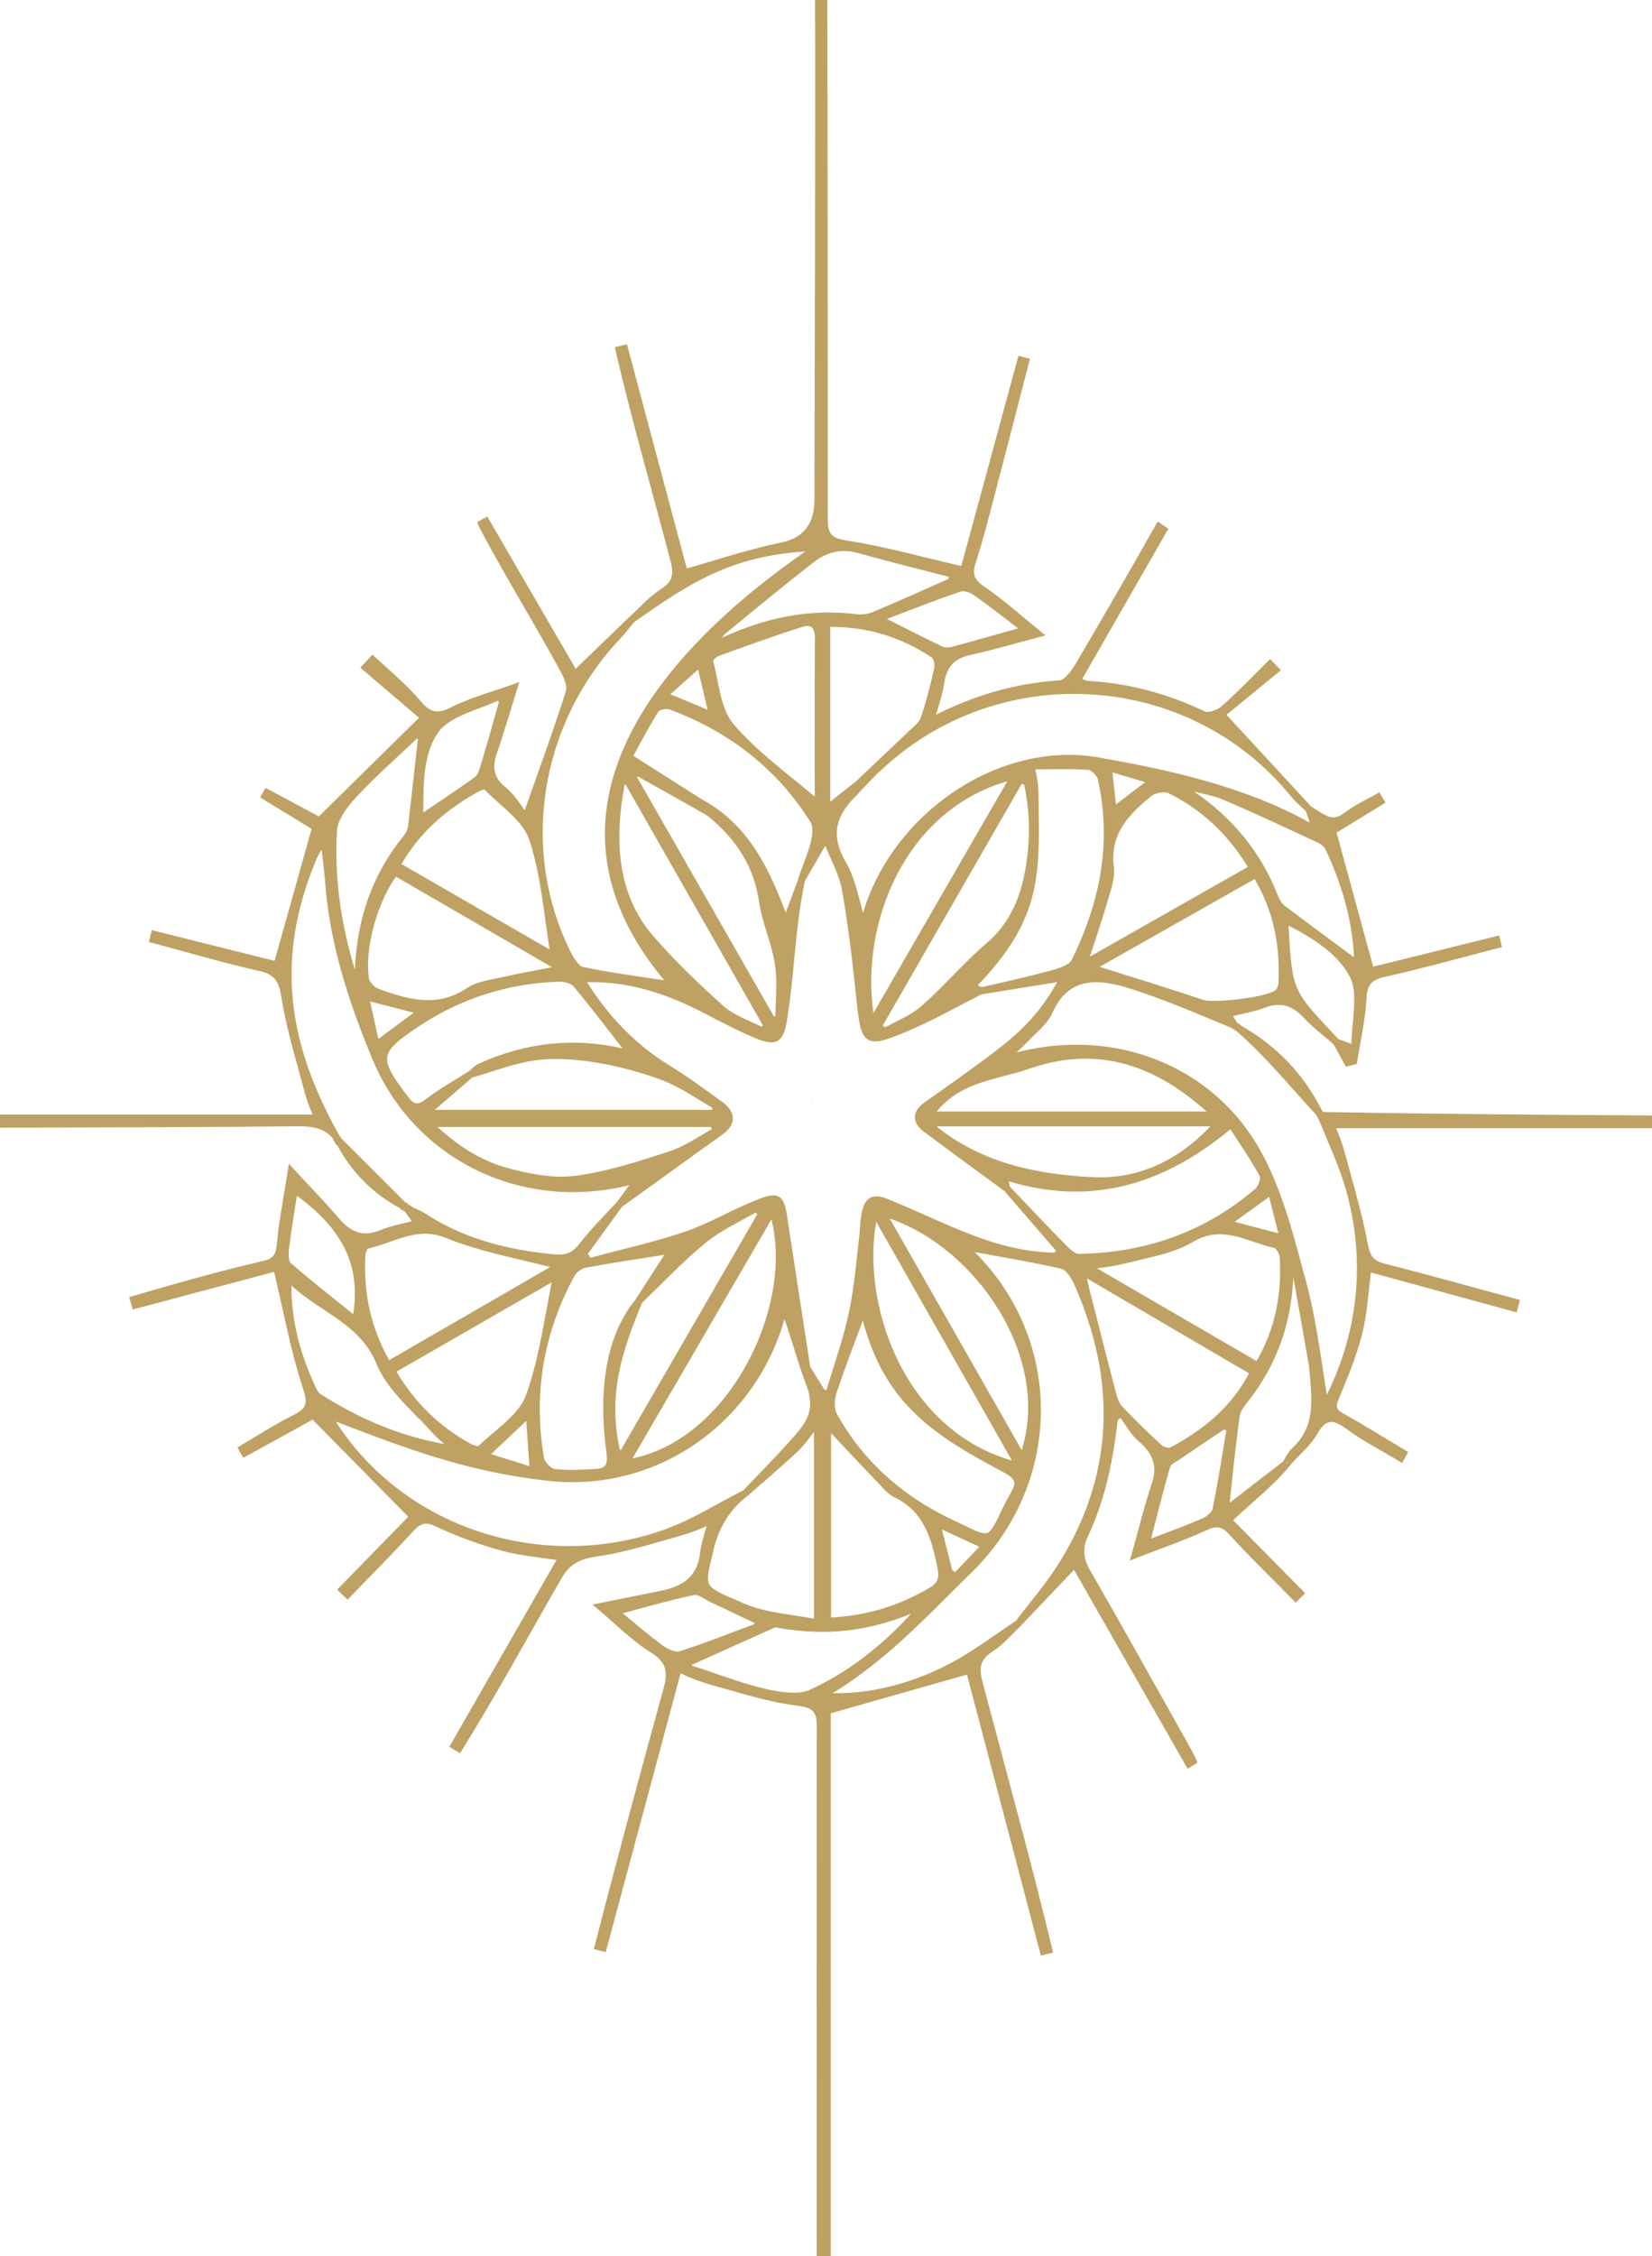 <?xml version="1.0" encoding="UTF-8"?> <svg xmlns="http://www.w3.org/2000/svg" id="Calque_1" viewBox="0 0 469.96 641.64"><defs><style>.cls-1{fill:#bea163;}</style></defs><path class="cls-1" d="M469.96,317.23c-33.06-.17-66.34-.49-93.51-.97l-.25-.31-.3-.45c-5.1-10.07-12.73-18.05-22.7-23.73l-.43-.38-.46-.3-.28-.13h-.01c-.14-.22-1.1-1.75-1.26-2.01,3.07-.72,6.23-1.3,9.07-2.37,4.38-1.63,7.69-.77,11.1,2.89,2.61,2.8,5.62,5.06,8.47,7.54l3.47,6.35,3.11-.76c.95-6.21,2.42-12.32,2.76-18.65,.2-3.91,1.4-5.29,5.33-6.17,11.25-2.5,22.16-5.6,33.23-8.44l-.84-3.29-35.83,8.87-10.4-38.12,13.91-8.54-1.75-2.92c-3.04,1.78-6.25,3.17-9.14,5.26-3.8,2.79-4.47,2.54-10.26-1.24l-24.08-26.07,15.5-12.71-3.09-3.14c-4.63,4.53-9.06,9.25-13.95,13.54-1.18,1.03-3.71,1.79-4.59,1.37-10.94-5.22-21.86-8.07-33.38-8.71-.33-.02-.77-.23-1.33-.49-.06-.03-.12-.06-.19-.09l24.49-42.68-3.03-2.07c-7.63,13.56-15.4,26.97-23.37,40.52-1.61,2.72-3.44,4.6-4.54,4.67-12.23,.8-23.46,3.92-35.15,9.75,.88-3,1.93-6.13,2.33-8.92,.65-4.66,2.87-7.07,7.39-8.05,6.82-1.51,14.29-3.71,21.46-5.56-5.82-4.6-11.44-9.8-17.38-13.84-3.01-2.03-3.57-3.57-2.5-6.86,1.84-5.72,3.39-11.64,4.88-17.36,3.47-13.21,7.1-27.33,10.53-40.61l-3.26-.86-16.26,59.79c-10.78-2.5-21.58-5.51-32.19-7.19-4.56-.72-5.8-1.59-5.8-6.26,.04-22.36-.04-125.24-.14-147.53h-3.5c.22,20.62-.14,121.48-.14,142.1q0,10.18-9.23,12.14c-9.05,1.83-18.01,4.85-27.1,7.41l-16.77-62.82-.25-.93-3.44,.86c4.62,20.18,10.47,40.25,15.75,60.46,1.01,3.73,.91,6.01-2.39,8.13-3.45,2.22-6.17,5.32-9.17,8.06h-.01s-15.32,14.79-15.32,14.79l-25.16-43.31-2.86,1.59,.34,.81c.1,.25,.2,.49,.29,.73,7.21,13.68,15.38,26.79,22.85,40.49,1.94,3.47,2.03,5.17,1.77,6-3.48,11.01-7.72,22.57-11.72,33.92-1.59-2.24-3.18-4.65-5.46-6.53-3.29-2.7-3.96-5.5-2.37-9.99,2.17-6.21,4.18-13.3,6.29-19.94-6.44,2.43-13.42,4.17-19.36,7.16-3.83,1.96-6.01,1.55-8.62-1.64-4.19-4.87-9.1-8.99-13.82-13.3l-3.43,3.69,16.7,14.25-28.5,28.05-15.17-8.12-1.52,2.72,14.63,8.94-10.53,37.54-34.97-8.75-.78,3.39c10.42,2.73,20.66,5.83,31.25,8.2,4.26,.96,5.64,2.57,6.42,7.47,1.14,7.08,3.09,14.12,4.96,20.93,1.23,4.28,2.01,8.31,3.96,12.46H0v3.75c30.9-.07,61.63-.18,83.13-.38,4.68-.05,8.76-.08,11.69,3.58l-.16,.17,.44,.45,.56,1.23,.21-.2c4.16,7.85,10.25,13.95,18.11,18.13l-.17,.18,1.21,.56h.02s.05,.03,.06,.04l2.07,2.83c-3.04,.78-6.18,1.4-8.98,2.55-4.64,1.91-8.18,.88-11.85-3.45-4.23-5-9.45-10.24-14.17-15.43-1.14,7.71-2.79,15.79-3.44,23.1-.27,2.87-1.15,3.91-3.81,4.53-13.22,3.04-25.41,6.58-38.18,10.29l1.02,3.52,40.21-10.7,.15,.64c2.62,10.97,4.58,21.9,8.12,32.68,1.5,4.49,.68,5.7-2.93,7.48-5.5,2.73-10.52,6.09-15.78,9.13l1.69,2.94,19.72-10.84,27.2,27.61-20.21,20.72,2.94,2.87c6.26-6.51,12.6-12.83,18.75-19.54,2.18-2.37,3.61-2.63,6.64-1.19,5.65,2.68,11.81,4.95,18.33,6.77,4.95,1.36,10.42,1.87,15.72,2.67l-30.49,53.14,3.07,1.8c10.02-16.08,19.2-32.97,28.72-49.52,2.22-3.95,4.95-5.68,10.07-6.4,6.44-.91,12.83-2.74,19-4.52,4.27-1.2,8.22-2.2,12.36-4.17-.73,2.56-1.62,5.23-1.88,7.61-.66,6.08-4.09,9.41-11.12,10.81-5.56,1.12-13.62,2.74-19.5,3.94,5.57,4.46,10.7,9.92,16.55,13.57,4.17,2.57,5.1,5.16,3.69,10.22-6.84,24.86-13.47,49.36-19.84,74.17l3.38,.88,21.3-79.33c4.35,2.2,8.63,3.31,13.21,4.59,6.37,1.84,12.98,3.75,19.64,4.59,4.98,.63,5.91,1.67,5.9,6.51-.07,27.19-.06,122.93-.02,150.1h3.99v-154.4l38.74-11,21.03,79.9,3.47-.84c-6.2-25.83-13.3-51.32-20.14-77.22-1.11-4.13-.33-6.35,3.03-8.49,2.99-1.92,5.27-4.7,7.83-7.12h.01l.08-.09s.03-.03,.06-.07l15.08-15.87,32.32,56.58,2.79-1.74c-.5-1.63-3.68-7.17-4.5-8.58l-4.81-8.59c-6.86-12.22-13.94-24.87-21.06-37.23-2.21-3.83-2.4-6.59-.68-10.18,5.08-11,7-21.44,8.41-32.92l.81-.5c1.59,2.29,2.99,4.8,5.14,6.64,4.21,3.58,5.32,7.17,3.71,11.99-2.26,6.8-4.14,14.59-6.26,21.91,7.29-2.91,14.95-5.47,21.83-8.64,2.99-1.38,4.41-1.09,6.6,1.34,6.08,6.7,12.52,12.85,18.79,19.25l2.66-2.67-20.47-20.76c5.67-5.43,11.98-10.18,16.72-16.25,2.45-2.67,5.32-5.05,7.15-8.23,1.2-2.08,2.29-3.16,3.47-3.41,1.21-.25,2.71,.33,4.87,1.91,5.04,3.69,10.57,6.48,15.86,9.7l1.71-3.12c-6.14-3.67-12.18-7.43-18.47-10.97-2.01-1.11-2.23-1.88-1.23-4.26,2.33-5.59,4.98-11.92,6.61-18.38,1.41-5.57,1.75-11.58,2.49-17.45l41.46,11.35,.93-3.53c-12.74-3.43-25.37-7-38.28-10.26-3.23-.82-4.3-2.02-4.98-5.61-1.36-7.18-3.34-14.34-5.26-21.27-1.08-4-2.04-7.89-3.8-11.71h89.9v-3.62Zm-106.27-37.56c-.04,.65-.36,1.45-.77,1.84-1.69,1.65-11.84,3.14-17.46,3.14-1.44,0-2.57-.1-3.2-.3-9.51-3.2-19.56-6.27-29.43-9.39l44.09-24.97c5.17,8.86,7.32,18.31,6.77,29.68Zm-12.47,67.8l9.83-7.09,2.62,10.37-12.45-3.28Zm12.83,10.01c.67,11.06-1.49,20.74-6.57,29.6l-45.43-26.39c4.44-.43,8.81-1.51,13.15-2.61,4.87-1.14,9.9-2.33,14.12-4.86,8.36-5.04,15.29-.1,23.22,1.69,.44,.11,1.45,1.6,1.51,2.57Zm-6.94-19.41c-13.98,12.02-30.89,18.25-50.26,18.52-1.18,.01-3.01-1.87-3.62-2.49-5.42-5.5-10.64-11.06-15.92-16.6l-.39-1.57c22.3,6.78,42.97,1.94,63.11-14.78,2.87,4.47,5.96,8.94,8.4,13.47,.24,.49-.42,2.68-1.32,3.45Zm-45.82-3.28c-19.29-.83-33.5-5.37-44.66-14.28l.05-.17h77.63c-9.41,9.99-20.79,14.96-33.02,14.45Zm-44.82-18.69c5.24-6.45,12.39-8.32,19.32-10.13,2.35-.62,4.79-1.25,7.1-2.06,17.87-6.21,34.36-2.22,50.35,12.19h-76.77Zm16.9-17.3c-5.38,4.11-11.01,8.09-16.45,11.95l-3.88,2.74c-1.82,1.3-2.75,2.71-2.77,4.19-.02,1.48,.87,2.91,2.65,4.24,7.62,5.7,15.22,11.21,22.82,16.79l14.65,16.96-.39,.57c-17.06-.29-30.42-8.3-47.15-15.12-9.17-4.02-7.66,6.64-8.63,12.33-.65,6.23-1.31,12.68-2.53,18.88-1.55,7.83-4.3,15.33-6.55,22.96l-.59-.05-4.07-6.54c-1.96-12.91-4.42-28.69-6.46-42.06-.89-6.79-2.36-8.09-8.94-5.32-6.9,2.72-13.23,6.59-20.25,8.97-8.84,3-17.93,5.01-26.89,7.39l-.68-1.15,9.69-13.32c9.47-6.8,18.84-13.63,28.42-20.45,4.48-3.08,3.91-6.93-.43-9.73-4.64-3.4-9.44-6.91-14.43-9.98-9.39-5.78-16.9-13.34-23.53-23.7,13.1-.42,24.89,4.13,36.14,10.26,3.46,1.76,7.04,3.59,10.66,5.17,3.42,1.49,5.72,2.17,7.42,1.23,1.7-.96,2.35-3.33,2.88-7.11,1.99-12.84,2.17-25.7,4.9-38.38l5.79-9.98c1.71,4.13,4.06,8.54,4.75,12.53,1.92,10.85,3.15,21.98,4.16,31.56,.68,6.37,1.12,9.75,3.26,11.02,.59,.36,1.27,.52,2.05,.52,1.91,0,4.53-.97,8.54-2.63,7.52-3.11,14.44-7.09,21.64-10.74,6.83-1.1,13.66-2.2,21.57-3.49-5.05,9.32-11.58,15.07-17.37,19.49Zm-11.03,134.05c-14.6-6.52-26.59-16.85-34.27-30.75-.84-1.5-.71-4.09-.15-5.76,2.19-6.7,4.94-13.83,7.53-20.79,6.2,23.3,19.69,32.35,39.37,42.8,4.59,2.32,4.48,3.37,2.16,7.2-.05,.13-.11,.25-.18,.37-1.82,2.95-4.17,9.75-6.15,10.11-1.89,.17-3.88-1.08-8.31-3.18Zm6.27,7.03l-6.9,7.23-.82-.53-2.94-11.62,10.66,4.92Zm-14.13,11.65c-8.81,5.2-17.75,7.9-28.06,8.48v-52.44c4.6,4.9,9.39,9.99,13.84,14.64,1.25,1.32,2.47,2.79,4.14,3.59,8.48,4.05,10.65,11.82,12.3,20.13,.56,2.91,.03,4.26-2.22,5.6Zm-15.22-104.08l38.62,67.92c-30.7-8.86-42.85-44.16-38.62-67.92Zm3.85-.91c24.96,8.61,45.81,39.72,37.54,65.86l-37.54-65.86Zm-21.55,60.68v53.13c-7.15-1.4-14.71-1.69-21.38-4.99-4.86-2.06-7.54-3.19-8.39-4.75-.82-1.5-.24-3.91,.93-8.71,1.41-6.81,4.54-12.33,9.79-16.37l.02,.02c4.78-4.2,9.62-8.3,14.32-12.69,1.4-1.33,2.55-2.81,4-4.71,.23-.29,.47-.6,.71-.93Zm-59,6.22c.32,2.92-.09,4.08-2.93,4.29-3.91,.24-7.95,.51-11.8,.04-1.04-.13-2.86-1.93-3.05-3.02-3.15-18.09-.24-35.54,8.64-51.89,.57-1.04,2.05-2.12,3.19-2.33,6.09-1.13,12.31-2.1,18.33-3.04,1.35-.21,2.7-.42,4.05-.63l-8.3,12.89c-9.84,11.99-10.06,30.03-8.13,43.69Zm-23.01-16.47c-2.1,5.61-8.96,9.86-13.44,14.27-.37,.04-1.38-.19-2.07-.56-8.92-4.85-15.88-11.59-21.25-20.59l44.16-25.41c-.55,2.74-1.06,5.5-1.55,8.19-1.49,8.08-3.02,16.43-5.85,24.1Zm1.06,19.99l-10.93-3.42,10.03-9.44,.9,12.86Zm32.06-46.49c5.97-5.72,11.68-11.8,18.12-17.07,4.26-3.47,9.45-5.84,14.23-8.6l.41,.53-38.8,67.03-.32-.1c-3.41-15.57,.51-27.68,6.36-41.79Zm36.79-23.69c6.31,24.97-12.01,62.39-39.53,67.98l39.53-67.98Zm-101.76-58.78l-10.05,7.45-2.39-10.65,12.44,3.2Zm-12.74-9.74c-1.28-8.28,2.22-21.3,7.69-28.95l44.4,25.76c-4.98,.98-10.18,1.9-14.7,2.94-3.24,.73-6.81,1.17-9.56,3.02-8.37,5.61-16.69,3.28-25.19,.15-1.11-.4-2.49-1.94-2.64-2.92Zm5.21,22.23c.44-2.57,3.51-5.01,9.42-8.89,11.81-7.75,25.02-11.92,39.27-12.41,1.5-.04,3.52,.41,4.21,1.24,4.69,5.56,9.37,11.73,14.04,17.72-13.7-3.11-27.36-1.82-41.07,4.43-1.01,.47-1.68,1.24-2.46,1.96h0c-4.13,2.62-8.4,4.98-12.34,7.98-2.41,1.83-3.37,1.72-5.14-.58-4.28-5.57-6.36-8.87-5.93-11.45Zm24.18,5.95c5.87-1.66,11.67-4,17.71-4.85,11.07-1.62,26.03,1.73,36.33,5.61,5.05,1.92,9.6,5.15,14.3,7.87l-.19,.57H123.67l10.68-9.2Zm67.87,14.06l.25,.63c-3.88,2.16-7.68,4.86-11.86,6.25-8.76,2.84-17.81,5.83-26.91,7.01-6.59,.86-13.73-.71-19.2-2.19-6.98-1.88-13.4-5.63-20.05-11.7h77.77Zm28.51-86.43c1.67,3.96-2.7,12.14-3.73,16.17l-3.48,9.33c-4.63-12.13-10.31-24.95-23.92-32.28l-19.41-12.33c2.26-4.17,4.41-8.34,7.17-12.68,.29-.41,2.29-.85,3.23-.49,17.44,6.54,30.95,17.41,40.14,32.28Zm-40.02-36.63l7.88-7.04,2.72,11.46-10.6-4.42Zm41.06,18.98c0,3.4,.01,6.78,.01,10.14-7.88-6.66-16.44-12.84-23.14-20.66-3.76-4.4-4.16-12.14-5.8-17.98,.25-.43,1.02-1.21,1.6-1.36,7.78-2.83,15.83-5.76,23.85-8.29,1.14-.36,1.99-.34,2.55,.07,.65,.48,1,1.59,.99,3.19-.09,11.71-.07,23.49-.06,34.89Zm-11.06,68.36c-.05,1.35-.1,2.75-.12,4.13l-.43,.15-38.92-68,.15-.27s19.41,10.81,20.11,11.38c8.46,7,13.05,14.72,14.44,24.3,.87,6.06,3.56,11.68,4.5,17.69,.52,3.45,.4,7.09,.27,10.62Zm-3.71,6.78l-.34,.43c-3.64-1.82-7.92-3.27-10.82-5.87-6.11-5.47-13.99-12.77-20.85-20.93-10.07-12.38-9.9-28.29-7.3-41.97l.3-.07,39.01,68.41Zm31.47-3.44c-3.69-25.47,8.84-57.49,38.09-65.94l-38.09,65.94Zm42.15-65.15l.71,.11c1.73,7.93,1.83,16.2,.29,24.59-1.66,9.06-5.15,15.6-11.02,20.62-3.42,2.92-6.61,6.18-9.71,9.34-2.82,2.88-5.75,5.86-8.82,8.54-2.86,2.53-6.85,4.13-10.33,6.03l-.62-.54,39.5-68.69Zm8.42,53.01c-6.57,1.79-13.17,3.23-19.74,4.77-.9-.32-1.1-.57-1.13-.57,16.34-17.15,17.76-28.59,17.3-49.13,0-4.22,.15-8-.96-12.25,5.08-.02,10.31-.21,15.15,.15,.77,.06,2.41,1.58,2.64,2.65,3.77,16.81,1.33,33.64-7.45,51.44-.77,1.56-4.43,2.57-5.81,2.94Zm16.19-20.17c.91-3.04,2.02-6.26,1.63-9.34-1.23-9.51,4.61-15.14,10.69-20.09,1.12-.91,3.75-1.35,4.86-.81,9.3,4.56,16.7,11.43,22.59,20.97l-44.94,25.51c1.77-5.44,3.64-10.99,5.17-16.24Zm1.24-36.15l9.33,2.78-8.34,6.32-.99-9.1Zm63.73,76.73s-.03-.05-.04-.07h.01l.18,.21c-.05-.05-.11-.09-.15-.14Zm4.66-5.6c-.18,1.97-.35,4.01-.42,6.06l-3.7-1.35c-12.98-13.9-13.13-13.01-14.17-32.27,6.9,3.55,14.07,8.07,17.42,14.52,1.74,3.35,1.32,8.05,.87,13.04Zm-9.79-51.07c.87,.41,1.7,1.15,2,1.79,5.01,10.72,7.61,20.56,8.13,30.75-6.6-4.87-13.54-9.98-19.77-14.71-.72-.55-1.41-1.57-1.89-2.8-4.68-12.1-12.72-22.06-23.86-29.63,2.93,.7,6.04,1.32,8.46,2.37,9.09,3.87,18.08,8.12,26.93,12.23Zm-7.69-13.09c1.23,1.51,2.69,2.71,4.09,4l1.12,3.31c-18.95-10.53-40.87-15.09-58.54-18.26-29.27-5.95-60.16,15.55-68.54,43.97-1.35-4.89-2.39-10.22-4.83-14.35-4.24-7.23-3.38-12.93,2.91-19.02,.59-.58,5.2-5.72,7.12-7.29,33.35-31.43,87.48-28.43,116.67,7.64Zm-131.2,1.38v-49.74c10.58-.02,20.06,2.85,28.93,8.74,.39,.26,.88,1.88,.67,2.89-1.22,5.57-2.43,10.08-3.84,14.2-.44,1.34-2.14,2.64-3.31,3.75-4.98,4.8-10.19,9.68-15.17,14.4l-7.28,5.76Zm41.07-58.62c3.94,2.76,8.22,6.12,12.39,9.31-6.3,1.76-13.13,3.74-18.87,5.27-.94,.25-2.01,.23-2.6-.06-4.9-2.32-10.5-5.18-15.88-7.89,7.06-2.68,14.29-5.53,21.11-7.83,.79-.26,2.52,.27,3.85,1.2Zm-45.7-9.56c3.82-2.96,8.06-3.82,12.59-2.54,8.62,2.42,17.21,4.52,25.79,6.75l-.13,.62c-7.13,3.15-14.22,6.34-21.47,9.39-1.37,.57-3.03,.81-4.47,.64-12.86-1.58-25.18,.56-38.5,6.68,.32-.49,.6-.86,.94-1.13,8.25-6.8,16.69-13.75,25.25-20.41Zm-55.02,21.69c1.37-1.45,2.53-3,3.77-4.52,15.95-11.27,27.54-18.78,48.85-20.18-41.15,28.47-80.51,73.73-40.18,121.97-7.77-1.15-15.64-2.23-23.07-3.78-.99-.2-2.36-1.85-3.57-4.3-14.5-29.08-8.79-64.92,14.2-89.19Zm-51.75,26.6c3.35-4.55,11.4-6.25,16.84-8.85l.3,.41c-1.9,6.67-3.71,13.39-5.85,20.06-.29,.9-1.78,1.85-2.78,2.55-4.05,2.86-8.54,5.83-12.86,8.77-.02-8.77,.06-17.01,4.35-22.94Zm11.37,16.99c.57-.31,1.3-.54,1.65-.6,4.26,4.45,10.91,8.78,12.78,14.34,3.29,9.97,4.12,20.77,5.75,31.17l-42.13-24.3c5.07-8.6,12.06-15.17,21.95-20.61Zm-40.29,11.1c.16-2.56,2.04-5.84,5.45-9.49,5.52-5.9,11.54-11.22,17.36-16.73l.21,.22c-.92,8.22-1.83,16.64-2.82,24.92-.1,.78-.55,1.75-1.2,2.54-8.72,10.69-13.28,23.17-13.91,38.12-4.18-13.77-5.83-26.74-5.09-39.58Zm21.3,107.03l.09-.09-1.09-.54-.5-.69-.18,.2s-18.3-18.28-18.3-18.29,0-.02-.02-.03l-.28-.4c-.06-.1-.13-.19-.19-.27s-.11-.16-.17-.24c-14.48-25.73-18.55-49.99-6.46-78.62,.33-.73,.8-1.75,1.46-2.63,.39,3.52,.82,7.13,1.09,10.51,1.49,18.4,7.81,35.66,13.15,48.63,11.82,28.96,42.52,43.91,73.26,36.28l-3.65,4.94c-3.42,3.7-7.04,7.22-10.15,11.25-1.94,2.53-3.65,3.83-7.12,3.52-15.29-1.4-27.06-5.1-37.09-11.63-1.12-.74-2.36-1.26-3.54-1.77-.1-.04-.21-.08-.31-.13Zm-13.23,13.85c.04-.71,.45-1.71,.69-1.99,7.6-1.67,14.08-6.47,22.27-3.02,9.52,3.82,19.62,5.7,29.51,8.2l.02,.11-45.72,26.43c-5.11-9.11-7.33-18.85-6.77-29.73Zm-21.71-1.95c.58-4.88,1.45-10.02,2.24-15.08,13.26,9.73,18.12,19.95,16.03,33.69-6.05-4.85-12.2-9.69-17.85-14.61-.39-.34-.68-1.86-.42-4Zm7.45,39.09c-4.57-9.79-6.81-19.28-6.78-28.66,8.28,7.76,19.51,10.8,24.2,22.28,2.39,5.79,7.15,10.6,11.75,15.25,2.64,2.44,4.75,5.44,7.62,7.58-12.23-2.19-23.87-6.9-35.45-14.33-.54-.34-.97-1.29-1.34-2.12Zm99.2,40.83c-34.91,12.33-74.05-.61-93.36-30.78,20.27,7.75,37.25,14.26,60.27,16.85,30.9,3.44,58.84-16.16,67.38-45.96,2.16,6.16,4.44,14.32,6.66,19.95,1.69,5.96-.12,9.03-3.9,13.35-4.67,5.32-9.63,10.28-14.47,15.38-7.49,3.77-14.67,8.4-22.58,11.21Zm4.4,34.57c-1.06,.34-3.27-.59-4.76-1.68-3.65-2.63-7.56-6.03-11.37-9.15,6.89-1.84,14.02-3.87,20.43-5.22,1.17-.17,3.2,1.45,4.51,2.01,4.11,1.93,8.36,3.97,12.46,5.93l.09,.35c-7.07,2.64-14.11,5.46-21.36,7.76Zm36.89,11.04c-7.58,3.09-25.15-4.56-33.3-6.93l.05-.33c7.86-3.51,15.77-7.11,23.63-10.61,12.41,2.29,24.51,1.84,38.62-3.84-8.81,9.68-18.54,16.97-29,21.71Zm59.43-18.88s.06-.07,.09-.11c.02-.02,.05-.03,.07-.04-.06,.05-.11,.11-.16,.15Zm11.68-17.26c-3.62,5.81-8.13,10.97-12.26,16.41-5.35,3.58-10.52,7.4-16.1,10.69-10.8,6.18-23.11,10.09-36.04,9.91,15.66-9.67,26.69-21.77,38.91-33.76,26.36-25.08,27.32-65.92,1.52-91.69,8.3,1.5,16.63,2.9,24.64,4.74,1.23,.29,2.74,2.4,3.61,4.34,12.5,28.08,11.06,54.78-4.28,79.36Zm46.76-32.69c-.94,5.7-1.92,11.59-3.09,17.33-.18,.83-1.55,2.09-2.94,2.69-4.46,1.93-9.59,3.82-14.53,5.69,1.78-6.88,3.52-13.98,5.44-20.45,.27-.79,2.13-1.63,2.97-2.25,4.01-2.75,8.23-5.56,12.27-8.28l.71,.22c-.28,1.69-.55,3.36-.83,5.05Zm-15.16-.16c-.35,.19-1.78-.12-2.38-.66-4.32-3.95-8.03-7.61-11.36-11.16-.89-.96-1.36-2.57-1.77-4.15-2.17-8.27-4.3-16.69-6.37-24.83-.22-.92-1.68-6.44-1.8-7.33l46.14,27.02c-4.66,8.76-11.82,15.49-22.46,21.11Zm33.59,4.13c-.41,.51-.53,.54-.46,.31h0c.21-.16,.4-.31,.61-.47-.05,.05-.1,.11-.15,.16Zm.83-3.66c-.26,.24-1.64,2.06-2.12,3.37l-15.36,11.87c.91-8.32,1.74-16.86,2.87-24.77,.18-1.27,1.22-2.61,2.23-3.89,8.66-10.96,12.42-22.78,13.01-35.41,0-.01,0-.01,.02-.01,1.48,8.39,3.03,16.99,4.47,25.37,.9,9.98,1.87,17.21-5.12,23.47Zm15.64-73.65c5.39,19.21,3.83,39.33-5.48,58.19-1.87-11.7-3.3-23.5-6.66-34.96-3.1-11.65-6.29-23.71-12.05-34.19-13.3-24.18-41.21-35.53-69.45-28.26-.02,0-.05-.01-.08-.02,2-1.75,3.51-3.47,5.37-5.23,1.86-1.79,3.78-3.65,4.8-5.96,4.57-10.4,13.06-9.54,20.76-7.34,9.92,3.01,19.45,7.16,29,11.1,.25,.11,.5,.22,.75,.34,.27,.1,.53,.22,.8,.34l.09,.16,.35,.23,.54,.26c8.34,7.2,15.31,15.87,22.76,23.89l.97,1.86h0c2.6,6.49,5.63,12.85,7.53,19.59Z"></path><path class="cls-1" d="M249.49,333.83s-.03-.02-.06-.03l.2,.21-.14-.18Zm-18.08-20.95l-.16-.33-.17-.07c.06,.09,.13,.18,.19,.28l.28,.4c-.04-.1-.09-.19-.14-.28Z"></path></svg> 
